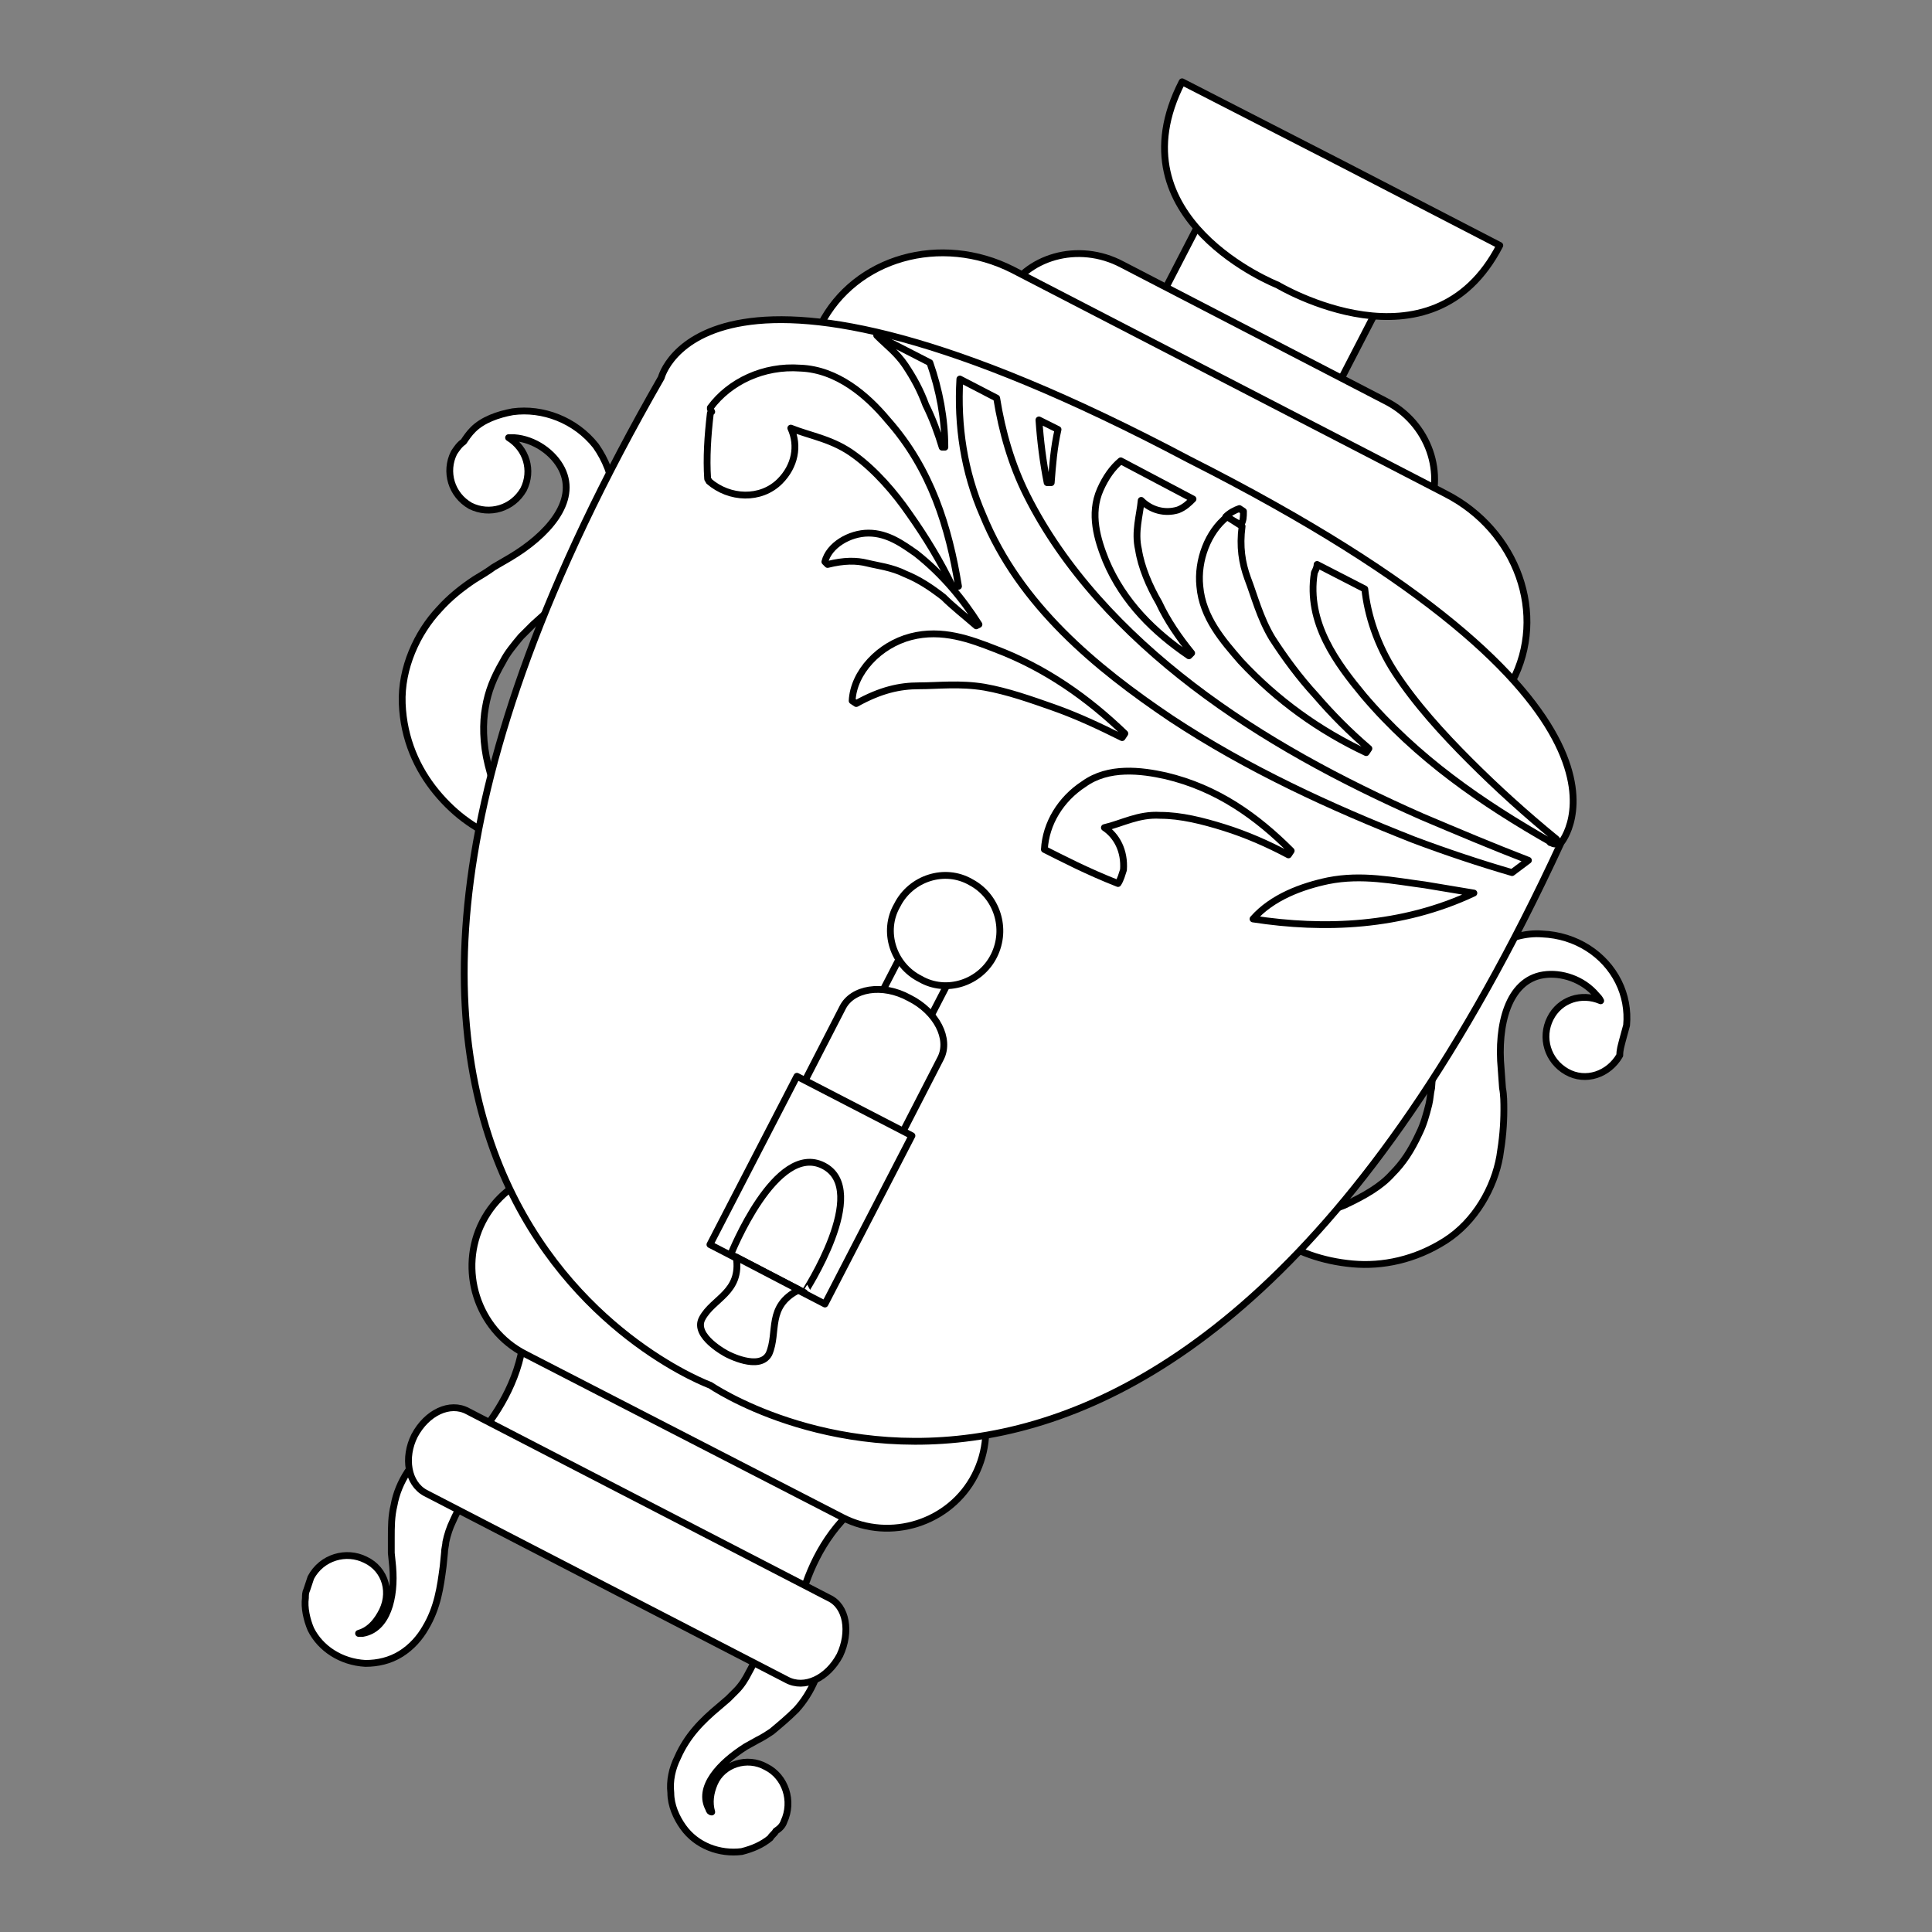 <?xml version="1.0" encoding="UTF-8"?> <!-- Generator: Adobe Illustrator 25.3.1, SVG Export Plug-In . SVG Version: 6.00 Build 0) --> <svg xmlns="http://www.w3.org/2000/svg" xmlns:xlink="http://www.w3.org/1999/xlink" x="0px" y="0px" viewBox="0 0 141.7 141.7" style="enable-background:new 0 0 141.7 141.7;" xml:space="preserve"><rect x="0" y="0" width="141.7" height="141.7" fill="#808080" stroke="none"/> <style type="text/css"> .st0{display:none;} .st1{display:inline;fill:#FFFFFF;stroke:#000000;stroke-width:0.5;stroke-linecap:round;stroke-linejoin:round;stroke-miterlimit:10;} .st2{display:inline;fill:#FFFFFF;stroke:#000000;stroke-width:0.5;stroke-miterlimit:10;} .st3{display:inline;} .st4{fill:#FFFFFF;stroke:#000000;stroke-width:0.5;stroke-linecap:round;stroke-linejoin:round;stroke-miterlimit:10.001;} .st5{fill:#FFFFFF;stroke:#000000;stroke-width:0.5;stroke-linecap:round;stroke-linejoin:round;stroke-miterlimit:10;} .st6{fill:#FFFFFF;stroke:#000000;stroke-width:0.5;stroke-linecap:round;stroke-linejoin:round;stroke-miterlimit:10;} .st7{fill:#FFFFFF;stroke:#000000;stroke-width:0.5;stroke-linecap:round;stroke-linejoin:round;stroke-miterlimit:10;} .st8{fill:#FFFFFF;stroke:#000000;stroke-width:0.5;stroke-linecap:round;stroke-linejoin:round;stroke-miterlimit:10;} .st9{fill:#FFFFFF;stroke:#000000;stroke-width:0.5;stroke-linecap:round;stroke-linejoin:round;stroke-miterlimit:10;} .st10{display:inline;fill:#00763B;} .st11{display:inline;fill:#FCBF0B;} </style> <g id="Слой_1" class="st0"> <g id="Слой_1_1_"> <polygon class="st1" points="43.9,110.7 17.5,113.4 9.6,32.4 36,29.7 "></polygon> <polygon class="st1" points="41.4,108.4 19.2,110.7 19,108.7 19,108.1 18.6,104 18.5,103.4 17.7,94.6 17.6,94.1 17.2,89.9 17.2,89.4 16.8,85.2 16.7,84.7 15.9,75.9 15.8,75.3 15.4,71.2 15.4,70.6 15,66.3 14.9,65.8 14.5,61.8 14.5,61.2 14.1,57.1 14,56.5 13.6,52.4 13.6,51.9 12.7,42.9 12.6,42.4 12.2,38.2 12.2,37.7 11.9,35.1 34.1,32.8 "></polygon> <rect x="73.5" y="65.6" transform="matrix(0.271 -0.963 0.963 0.271 7.143 167.224)" class="st2" width="81" height="26.5"></rect> <g class="st3"> <polygon points="20.7,37.4 12.2,38.2 12.2,37.7 20.7,36.8 "></polygon> </g> <g class="st3"> <polygon points="21.2,42.1 12.7,42.9 12.6,42.4 21.1,41.5 "></polygon> </g> <g class="st3"> <polygon points="13.2,47.6 13.1,47 34.3,44.7 34.4,45.3 "></polygon> </g> <g class="st3"> <polygon points="22.2,51.5 13.6,52.4 13.6,51.9 22.2,51 "></polygon> </g> <g class="st3"> <polygon points="22.7,56.2 14.1,57.1 14,56.5 22.6,55.7 "></polygon> </g> <g class="st3"> <polygon points="23.2,60.9 14.5,61.8 14.5,61.2 23.1,60.4 "></polygon> </g> <g class="st3"> <polygon points="22.5,65.5 15,66.3 14.9,65.8 22.5,65 "></polygon> </g> <g class="st3"> <polygon points="24.1,70.3 15.4,71.2 15.4,70.6 24.1,69.7 "></polygon> </g> <g class="st3"> <polygon points="24.6,75 15.9,75.9 15.8,75.3 24.5,74.4 "></polygon> </g> <g class="st3"> <polygon points="16.2,80.4 16.2,79.8 37.4,77.5 37.4,78.1 "></polygon> </g> <g class="st3"> <polygon points="25.5,84.4 16.8,85.2 16.7,84.7 25.5,83.8 "></polygon> </g> <g class="st3"> <polygon points="26,89 17.2,89.9 17.2,89.4 26,88.5 "></polygon> </g> <g class="st3"> <polygon points="26.5,93.7 17.7,94.6 17.6,94.1 26.4,93.2 "></polygon> </g> <g class="st3"> <polygon points="18.4,99.2 18.3,98.6 39.6,96.4 39.7,97 "></polygon> </g> <g class="st3"> <polygon points="27.4,103.1 18.6,104 18.5,103.4 27.4,102.6 "></polygon> </g> <g class="st3"> <polygon points="27.9,107.8 19,108.7 19,108.1 27.9,107.2 "></polygon> </g> <g class="st3"> <rect x="20.6" y="35" transform="matrix(0.995 -0.1 0.1 0.995 -3.511 2.929)" class="st4" width="13.5" height="2.7"></rect> <rect x="21.1" y="39.7" transform="matrix(0.995 -0.101 0.101 0.995 -3.991 3.013)" class="st5" width="13.5" height="2.7"></rect> <rect x="22" y="49.1" transform="matrix(0.995 -0.101 0.101 0.995 -4.924 3.145)" class="st6" width="13.5" height="2.7"></rect> <rect x="22.5" y="53.8" transform="matrix(0.995 -0.101 0.101 0.995 -5.415 3.233)" class="st7" width="13.5" height="2.7"></rect> <rect x="23" y="58.5" transform="matrix(0.995 -0.101 0.101 0.995 -5.864 3.293)" class="st6" width="13.5" height="2.7"></rect> <rect x="23.9" y="67.9" transform="matrix(0.995 -0.101 0.101 0.995 -6.824 3.443)" class="st8" width="13.5" height="2.7"></rect> <rect x="24.4" y="72.5" transform="matrix(0.995 -0.101 0.101 0.995 -7.285 3.515)" class="st8" width="13.5" height="2.7"></rect> <rect x="25.3" y="81.9" transform="matrix(0.995 -0.101 0.101 0.995 -8.213 3.646)" class="st9" width="13.5" height="2.7"></rect> <rect x="25.8" y="86.6" transform="matrix(0.995 -0.101 0.101 0.995 -8.691 3.725)" class="st5" width="13.5" height="2.7"></rect> <rect x="26.3" y="91.3" transform="matrix(0.995 -0.101 0.101 0.995 -9.17 3.804)" class="st8" width="13.5" height="2.7"></rect> <rect x="27.2" y="100.7" transform="matrix(0.995 -0.101 0.101 0.995 -10.084 3.929)" class="st6" width="13.5" height="2.7"></rect> <polygon class="st7" points="41.3,107.4 27.9,108.7 27.6,106 41,104.7 "></polygon> </g> <path class="st2" d="M114.1,39.7l-20.5,72.7l20.2,5.7l20.5-72.7L114.1,39.7z M124.5,47.3c0.2-0.5,0.7-0.8,1.2-0.7 c0.5,0.2,0.8,0.7,0.7,1.2c-0.2,0.5-0.7,0.9-1.2,0.7C124.6,48.4,124.3,47.9,124.5,47.3z M123.2,51.9c0.1-0.5,0.7-0.9,1.2-0.7 s0.9,0.7,0.7,1.2c-0.2,0.5-0.7,0.9-1.3,0.7C123.4,53,123,52.4,123.2,51.9z M121.9,56.4c0.2-0.5,0.7-0.9,1.3-0.7 c0.5,0.2,0.9,0.7,0.7,1.2c-0.1,0.5-0.7,0.9-1.2,0.7C122.1,57.5,121.8,56.9,121.9,56.4z M121.9,60.2c0.5,0.1,0.8,0.7,0.7,1.2 c-0.2,0.5-0.7,0.8-1.2,0.7c-0.5-0.2-0.8-0.7-0.7-1.2C120.8,60.4,121.3,60.1,121.9,60.2z M108.1,90.6c-0.5-0.2-0.8-0.7-0.7-1.2 c0.2-0.5,0.7-0.8,1.2-0.7c0.5,0.2,0.8,0.7,0.7,1.2C109.2,90.5,108.6,90.8,108.1,90.6z M108.1,94.5c-0.2,0.5-0.7,0.9-1.2,0.7 c-0.5-0.2-0.9-0.7-0.7-1.2c0.1-0.5,0.7-0.8,1.2-0.7C107.9,93.4,108.2,93.9,108.1,94.5z M108.7,84.8c0.2-0.5,0.7-0.8,1.2-0.7 c0.5,0.2,0.9,0.7,0.7,1.2c-0.2,0.5-0.7,0.9-1.2,0.7C108.8,85.9,108.5,85.4,108.7,84.8z M115.7,67.3c-0.1,0.5-0.7,0.9-1.2,0.7 c-0.5-0.2-0.9-0.7-0.7-1.2c0.2-0.5,0.7-0.8,1.2-0.7C115.6,66.2,115.9,66.7,115.7,67.3z M115.1,62.2c0.1-0.5,0.7-0.8,1.2-0.7 c0.5,0.2,0.9,0.7,0.7,1.2c-0.2,0.5-0.7,0.8-1.2,0.7C115.2,63.3,114.9,62.7,115.1,62.2z M114.5,71.8c-0.2,0.5-0.7,0.9-1.3,0.7 c-0.5-0.1-0.8-0.7-0.7-1.2c0.2-0.5,0.7-0.9,1.2-0.7C114.3,70.7,114.6,71.3,114.5,71.8z M112.5,75.1c0.5,0.2,0.8,0.7,0.7,1.2 c-0.2,0.5-0.7,0.8-1.2,0.7c-0.5-0.2-0.9-0.7-0.7-1.2C111.4,75.2,111.9,74.9,112.5,75.1z M111.9,80.9c-0.2,0.5-0.7,0.9-1.2,0.7 c-0.5-0.2-0.9-0.7-0.7-1.2c0.1-0.5,0.7-0.9,1.2-0.7C111.7,79.8,112,80.3,111.9,80.9z M110.4,97.2c0.2-0.5,0.7-0.8,1.3-0.7 c0.5,0.2,0.9,0.7,0.7,1.2c-0.1,0.5-0.7,0.9-1.2,0.7C110.6,98.3,110.3,97.8,110.4,97.2z M111.7,92.7c0.2-0.5,0.7-0.9,1.2-0.7 c0.5,0.1,0.8,0.7,0.7,1.2c-0.1,0.5-0.7,0.8-1.2,0.7C111.9,93.8,111.5,93.2,111.7,92.7z M113,88.2c0.2-0.5,0.7-0.8,1.2-0.7 c0.5,0.2,0.9,0.7,0.7,1.2c-0.2,0.5-0.7,0.8-1.3,0.7C113.1,89.3,112.8,88.7,113,88.2z M114.2,83.6c0.2-0.5,0.7-0.9,1.2-0.7 c0.5,0.2,0.8,0.7,0.7,1.2c-0.2,0.5-0.7,0.9-1.2,0.7C114.4,84.7,114.1,84.2,114.2,83.6z M115.5,79.1c0.2-0.5,0.7-0.8,1.2-0.7 c0.5,0.2,0.9,0.7,0.7,1.2c-0.2,0.5-0.7,0.8-1.2,0.7C115.7,80.2,115.4,79.6,115.5,79.1z M116.8,74.5c0.2-0.5,0.7-0.8,1.3-0.7 c0.5,0.2,0.8,0.7,0.7,1.2c-0.1,0.5-0.7,0.8-1.2,0.7C117,75.6,116.7,75.1,116.8,74.5z M118.1,70c0.1-0.5,0.7-0.8,1.2-0.7 c0.5,0.2,0.8,0.7,0.7,1.2c-0.1,0.5-0.7,0.9-1.2,0.7C118.2,71.1,117.9,70.5,118.1,70z M119.4,65.5c0.2-0.5,0.7-0.9,1.2-0.7 c0.5,0.2,0.9,0.7,0.7,1.2c-0.2,0.5-0.7,0.9-1.3,0.7C119.5,66.6,119.2,66,119.4,65.5z M118.9,48.6c0.1-0.5,0.7-0.8,1.2-0.7 c0.5,0.2,0.8,0.7,0.7,1.2c-0.2,0.5-0.7,0.8-1.2,0.7S118.8,49.1,118.9,48.6z M117.6,53.1c0.2-0.5,0.7-0.8,1.2-0.7s0.8,0.7,0.7,1.2 c-0.1,0.5-0.7,0.8-1.2,0.7C117.8,54.2,117.5,53.6,117.6,53.1z M117.6,56.9c0.5,0.2,0.9,0.7,0.7,1.2c-0.2,0.5-0.7,0.9-1.2,0.7 c-0.5-0.1-0.8-0.7-0.7-1.2C116.5,57.1,117.1,56.8,117.6,56.9z M114.6,45.3c0.1-0.5,0.7-0.8,1.2-0.7c0.5,0.2,0.9,0.7,0.7,1.2 c-0.2,0.5-0.7,0.9-1.2,0.7C114.8,46.3,114.5,45.8,114.6,45.3z M113.3,49.8c0.1-0.5,0.7-0.8,1.2-0.7s0.8,0.7,0.7,1.2 c-0.2,0.5-0.7,0.8-1.2,0.7S113.2,50.3,113.3,49.8z M112.1,54.3c0.2-0.5,0.7-0.8,1.2-0.7s0.9,0.7,0.7,1.2c-0.2,0.5-0.7,0.8-1.2,0.7 C112.2,55.4,111.9,54.9,112.1,54.3z M110.8,58.9c0.1-0.5,0.7-0.9,1.2-0.7s0.8,0.7,0.7,1.3c-0.2,0.5-0.7,0.8-1.2,0.7 C110.9,60,110.6,59.4,110.8,58.9z M109.5,63.4c0.2-0.5,0.7-0.8,1.2-0.7s0.9,0.7,0.7,1.2c-0.2,0.5-0.7,0.8-1.2,0.7 C109.7,64.5,109.3,63.9,109.5,63.4z M108.2,67.9c0.2-0.5,0.7-0.9,1.3-0.7c0.5,0.2,0.8,0.7,0.7,1.2c-0.2,0.5-0.7,0.8-1.3,0.7 C108.4,69,108.1,68.5,108.2,67.9z M106.9,72.5c0.2-0.5,0.7-0.8,1.3-0.7c0.5,0.2,0.8,0.7,0.7,1.2c-0.1,0.5-0.7,0.8-1.2,0.7 C107.1,73.6,106.8,73,106.9,72.5z M105.7,77c0.1-0.5,0.7-0.9,1.2-0.7c0.5,0.2,0.8,0.7,0.7,1.2c-0.1,0.5-0.7,0.8-1.2,0.7 C105.8,78.1,105.5,77.5,105.7,77z M104.4,81.5c0.2-0.5,0.7-0.9,1.2-0.7c0.5,0.2,0.9,0.7,0.7,1.2c-0.1,0.5-0.7,0.8-1.2,0.7 C104.5,82.6,104.2,82.1,104.4,81.5z M103.1,86.1c0.1-0.5,0.7-0.8,1.2-0.7c0.5,0.1,0.9,0.7,0.7,1.2c-0.2,0.5-0.7,0.8-1.2,0.7 C103.3,87.2,103,86.6,103.1,86.1z M101.8,90.6c0.1-0.5,0.7-0.8,1.2-0.7c0.5,0.2,0.9,0.7,0.7,1.2c-0.2,0.5-0.7,0.9-1.2,0.7 C102,91.7,101.7,91.2,101.8,90.6z M100.5,95.1c0.1-0.5,0.7-0.8,1.2-0.7c0.5,0.2,0.9,0.7,0.7,1.2c-0.2,0.5-0.7,0.8-1.2,0.7 C100.7,96.2,100.4,95.7,100.5,95.1z M98.7,109.3c-0.1,0.5-0.7,0.9-1.2,0.7c-0.5-0.2-0.8-0.7-0.7-1.2c0.2-0.5,0.7-0.8,1.2-0.7 C98.5,108.2,98.8,108.8,98.7,109.3z M99.9,104.8c-0.2,0.5-0.7,0.8-1.2,0.7c-0.5-0.2-0.9-0.7-0.7-1.2c0.2-0.5,0.7-0.8,1.2-0.7 C99.8,103.7,100.1,104.2,99.9,104.8z M100,100.9c-0.5-0.2-0.9-0.7-0.7-1.3c0.1-0.5,0.7-0.8,1.2-0.7c0.5,0.2,0.9,0.7,0.7,1.2 C101.1,100.8,100.5,101.1,100,100.9z M102.9,112.6c-0.1,0.5-0.7,0.8-1.2,0.7c-0.5-0.2-0.9-0.7-0.7-1.2c0.2-0.5,0.7-0.9,1.2-0.7 C102.8,111.5,103.1,112.1,102.9,112.6z M104.2,108.1c-0.1,0.5-0.7,0.9-1.2,0.7c-0.5-0.2-0.8-0.7-0.7-1.2c0.2-0.5,0.7-0.8,1.2-0.7 C104.1,107,104.4,107.5,104.2,108.1z M105.5,103.5c-0.2,0.5-0.7,0.9-1.2,0.7c-0.5-0.2-0.8-0.7-0.7-1.2c0.2-0.5,0.7-0.9,1.3-0.7 C105.3,102.4,105.7,103,105.5,103.5z M105.5,99.7c-0.5-0.1-0.8-0.7-0.7-1.2c0.2-0.5,0.7-0.8,1.2-0.7c0.5,0.1,0.9,0.7,0.7,1.2 C106.6,99.5,106.1,99.9,105.5,99.7z M108.5,111.4c-0.1,0.5-0.7,0.8-1.2,0.7c-0.5-0.2-0.9-0.7-0.7-1.3c0.2-0.5,0.7-0.8,1.2-0.7 C108.4,110.3,108.7,110.8,108.5,111.4z M109.8,106.8c-0.2,0.5-0.7,0.8-1.2,0.7c-0.5-0.2-0.9-0.7-0.7-1.2c0.1-0.5,0.7-0.8,1.2-0.7 C109.6,105.8,109.9,106.3,109.8,106.8z M109.8,103c-0.5-0.2-0.8-0.7-0.7-1.2c0.1-0.5,0.7-0.8,1.2-0.7c0.5,0.1,0.9,0.7,0.7,1.2 C110.9,102.9,110.4,103.2,109.8,103z M112.6,115.3c-0.2,0.5-0.7,0.8-1.3,0.7c-0.5-0.2-0.8-0.7-0.7-1.2c0.2-0.5,0.7-0.9,1.2-0.7 C112.5,114.2,112.8,114.8,112.6,115.3z M113.9,110.8c-0.2,0.5-0.7,0.8-1.2,0.7c-0.5-0.1-0.9-0.7-0.7-1.2c0.2-0.5,0.7-0.8,1.2-0.7 C113.7,109.7,114.1,110.3,113.9,110.8z M115.2,106.3c-0.2,0.5-0.7,0.8-1.2,0.7c-0.5-0.1-0.8-0.7-0.7-1.2c0.2-0.5,0.7-0.8,1.2-0.7 C115,105.2,115.3,105.7,115.2,106.3z M116.5,101.7c-0.2,0.5-0.7,0.8-1.2,0.7c-0.5-0.2-0.8-0.7-0.7-1.2c0.1-0.5,0.7-0.9,1.2-0.7 C116.3,100.6,116.6,101.2,116.5,101.7z M117.7,97.2c-0.2,0.5-0.7,0.8-1.2,0.7c-0.5-0.1-0.9-0.7-0.7-1.2c0.2-0.5,0.7-0.8,1.2-0.7 C117.6,96.1,117.9,96.7,117.7,97.2z M119,92.7c-0.2,0.5-0.7,0.8-1.3,0.7c-0.5-0.2-0.8-0.7-0.7-1.2c0.2-0.5,0.7-0.9,1.2-0.7 C118.9,91.6,119.2,92.1,119,92.7z M120.3,88.1c-0.2,0.5-0.7,0.8-1.2,0.7c-0.5-0.1-0.9-0.7-0.7-1.2c0.1-0.5,0.7-0.9,1.2-0.7 C120.1,87,120.4,87.6,120.3,88.1z M121.6,83.6c-0.2,0.5-0.7,0.8-1.2,0.7c-0.5-0.2-0.9-0.7-0.7-1.2c0.1-0.5,0.7-0.8,1.2-0.7 C121.4,82.5,121.7,83.1,121.6,83.6z M122.9,79.1c-0.2,0.5-0.7,0.8-1.2,0.7c-0.5-0.2-0.8-0.7-0.7-1.3c0.2-0.5,0.7-0.8,1.2-0.7 C122.7,78,123,78.5,122.9,79.1z M124.1,74.5c-0.2,0.5-0.7,0.8-1.2,0.7c-0.5-0.2-0.9-0.7-0.7-1.2c0.2-0.5,0.7-0.9,1.2-0.7 C124,73.4,124.3,74,124.1,74.5z M125.4,70c-0.1,0.5-0.7,0.9-1.2,0.7c-0.5-0.2-0.8-0.7-0.7-1.2c0.2-0.5,0.7-0.9,1.3-0.7 C125.3,68.9,125.6,69.4,125.4,70z M126.7,65.4c-0.2,0.5-0.7,0.8-1.2,0.7c-0.5-0.2-0.9-0.7-0.7-1.2c0.2-0.5,0.7-0.9,1.2-0.7 C126.5,64.4,126.8,64.9,126.7,65.4z M128,60.9c-0.1,0.5-0.7,0.8-1.2,0.7c-0.5-0.2-0.9-0.7-0.7-1.2c0.1-0.5,0.7-0.9,1.2-0.7 C127.8,59.8,128.1,60.4,128,60.9z M129.2,56.4c-0.2,0.5-0.7,0.9-1.2,0.7s-0.9-0.7-0.7-1.2c0.2-0.5,0.7-0.8,1.3-0.7 C129.1,55.3,129.4,55.8,129.2,56.4z M129.3,52.5c-0.5-0.1-0.8-0.7-0.7-1.2s0.7-0.9,1.2-0.7s0.8,0.7,0.7,1.2 C130.4,52.4,129.8,52.7,129.3,52.5z"></path> <g class="st3"> <path class="st7" d="M49.3,106.1c-1.8,1.4-3.7,3.2-5.4,4.6c-2.7-27.1-5.4-54.4-8.1-81.1c2.7-1.6,5.4-3.2,8.1-4.8 C45.7,51.8,47.5,78.9,49.3,106.1z"></path> <path class="st7" d="M53.9,110.3c-1.5-1.4-3.1-2.8-4.6-4.1c-1.8-27.2-3.6-54.3-5.5-81.3c2.5,1.2,4.9,2.4,7.4,3.7 C52.1,55.8,53,83,53.9,110.3z"></path> <path class="st7" d="M59.2,106.3c-1.8,1.3-3.5,2.6-5.3,3.9C53,83,52.1,55.8,51.2,28.6c2.7-1.4,5.4-2.8,8.1-4.2 C59.2,51.7,59.2,79,59.2,106.3z"></path> <path class="st7" d="M63.8,110.7c-1.5-1.5-3.1-2.9-4.6-4.4c0-27.3,0-54.6,0.1-81.9c2.5,1.4,4.9,2.8,7.4,4.3 C65.7,56.1,64.7,83.4,63.8,110.7z"></path> <path class="st7" d="M67.7,106.9c-1.3,1.3-2.6,2.5-3.9,3.8c0.9-27.3,1.9-54.6,2.8-81.9c2.7-1.2,5.4-2.4,8-3.6 C72.3,52.4,70,79.6,67.7,106.9z"></path> <path class="st7" d="M70.9,111.3c-1.1-1.5-2.1-3-3.2-4.4c2.3-27.2,4.6-54.5,7-81.7c2.4,1.6,4.9,3.2,7.3,4.9 C78.3,57.1,74.6,84.2,70.9,111.3z"></path> <path class="st7" d="M76.2,107.8c-1.8,1.2-3.5,2.3-5.3,3.5c3.7-27.1,7.4-54.2,11.1-81.2c2.7-1.1,5.3-2.1,8-3 C85.3,53.9,80.8,80.8,76.2,107.8z"></path> <path class="st7" d="M80.7,112.6c-1.5-1.6-3-3.2-4.5-4.8C80.8,80.9,85.4,54,90,27.1c2.4,1.8,4.8,3.6,7.2,5.5 C91.7,59.1,86.2,85.8,80.7,112.6z"></path> <path class="st7" d="M85.9,109.3c-1.7,1.1-3.5,2.2-5.2,3.3c5.5-26.7,11-53.4,16.5-80c2.6-0.9,5.3-1.7,7.9-2.4 C98.7,56.4,92.3,82.8,85.9,109.3z"></path> <path class="st7" d="M90.5,114.3c-1.5-1.7-3-3.4-4.5-5c6.4-26.5,12.8-52.9,19.1-79.2c2.4,2,4.8,4,7.1,6 C105,62,97.7,88.1,90.5,114.3z"></path> </g> <ellipse class="st10" cx="-56.9" cy="25.4" rx="9.9" ry="12.6"></ellipse> <ellipse class="st11" cx="-53.7" cy="68.4" rx="10.7" ry="11.7"></ellipse> </g> <g id="Слой_2_1_" class="st3"> <g> <path class="st7" d="M107.3,11.4c-6.2-3.5-22.4-8.6-31,1.3c-0.2,0.3-0.5,0.5-0.7,0.8S75.2,14,75,14.3c-0.4,0.5-0.7,0.9-1.1,1.3 c-2.8,3.5-4.6,6.5-6.2,9.2c-1.5,2.6-2.8,4.8-4.4,7l-0.1,0.1c-0.1,0.1-0.2,0.2-0.3,0.4c-0.1,0.1-0.2,0.2-0.3,0.4 c-0.2,0.2-0.4,0.4-0.6,0.7c-0.4,0.4-0.8,0.9-1.2,1.3c0,0,0,0-0.1,0.1c-0.4,0.4-0.8,0.8-1.3,1.2c-0.1,0.1-0.2,0.2-0.3,0.3 c-0.3,0.3-0.7,0.6-1.1,0.9c-0.3,0.2-0.7,0.5-1,0.7c-0.6,0.4-1.2,0.8-1.8,1.2c-0.8,0.5-1.5,1-2.3,1.5c-0.6,0.3-1.1,0.7-1.7,1 c-1,0.6-2,1.2-3,1.9c-0.2,0.1-0.3,0.2-0.5,0.3c-7.8,4.8-16,10.6-22,21c-2.4,4.2-4.1,8.7-5.2,13.2c-2.8,11.2-1.9,22.4,0,29.5 c0,0,5.8,9.2,21.5,18.2s26.6,9.4,26.6,9.4c8.1-2.2,20.2-8.4,29-18.7c0.5-0.5,0.9-1.1,1.3-1.6c0.2-0.3,0.5-0.6,0.7-0.9 c0.2-0.2,0.4-0.5,0.5-0.7c0.1-0.1,0.2-0.2,0.2-0.3c0.2-0.3,0.5-0.7,0.7-1c0.6-0.9,1.2-1.8,1.7-2.8c0.3-0.5,0.6-1.1,0.9-1.6 c0.2-0.4,0.4-0.8,0.6-1.1c0-0.1,0-0.1,0.1-0.1c0.2-0.4,0.4-0.9,0.6-1.3l0,0c0.2-0.4,0.3-0.8,0.5-1.2c0.1-0.3,0.3-0.7,0.4-1 s0.2-0.6,0.3-0.8c0.4-1,0.7-1.9,1-2.9c0.1-0.3,0.2-0.6,0.3-0.9c0.1-0.3,0.2-0.6,0.3-0.9c0.1-0.4,0.2-0.8,0.3-1.1 c0.1-0.4,0.2-0.8,0.3-1.1l0,0c0.1-0.4,0.2-0.8,0.2-1.1c0.4-2.1,0.7-4.1,0.9-6.2c0-0.3,0.1-0.7,0.1-1c0-0.1,0-0.2,0-0.2 c0.1-0.6,0.1-1.3,0.1-1.9c0-0.2,0-0.5,0-0.7c0.1-2.1,0.2-4.1,0.2-6c0-0.5,0-0.9,0-1.4c0-0.2,0-0.4,0-0.6s0-0.5,0-0.7 c0-0.6,0-1.1,0-1.7c0-0.1,0-0.2,0-0.3c0-0.4,0-0.8,0-1.1c0-0.4,0-0.8,0-1.2c0-0.7,0.1-1.4,0.1-2.1c0-0.4,0.1-0.7,0.1-1.1 c0.1-1.3,0.3-2.5,0.5-3.6c0.1-0.3,0.1-0.6,0.2-0.8c0.9-3.8,2.4-6.7,4.3-10.2c0.1-0.2,0.2-0.4,0.4-0.7c0.5-0.9,1-1.9,1.6-3 c0.1-0.2,0.2-0.5,0.4-0.7c0.2-0.3,0.3-0.6,0.5-1c0.2-0.3,0.3-0.6,0.5-0.9c0.2-0.4,0.4-0.8,0.6-1.3c0.2-0.3,0.3-0.7,0.5-1 c0.7-1.5,1.5-3.2,2.2-5.1C127,26.3,114.3,15.4,107.3,11.4z M106.2,42.8c-0.2-0.2-0.4-0.4-0.6-0.6 M106.9,43.5 c-0.2-0.2-0.4-0.4-0.6-0.6 M102.7,38.9c-0.8-1-1.5-2-2.1-3c-0.1-0.2-0.2-0.3-0.3-0.5c-2.9-4.9-3.5-9.2-3.2-12.5 c2.5-1.4,4.4-3.2,4.8-5.1c0.1,0,0.2,0.1,0.2,0.1s0.1,0,0.1,0.1c0.4,0.2,0.7,0.4,1.1,0.6c9.5,5.5,12.8,17.6,7.4,27.2 c0,0.1-0.1,0.1-0.1,0.2c0,0,0,0.1-0.1,0.1c0,0,0,0,0,0.1c-0.1,0.1-0.1,0.2-0.1,0.2s-0.1,0.1-0.1,0.2c-1.2-1-2.3-1.9-3.3-2.8 M102.8,39L102.8,39C102.9,39.1,102.9,39.1,102.8,39c0.2,0.2,0.4,0.3,0.5,0.5 M103.7,40.1c-0.1-0.2-0.2-0.3-0.3-0.4 M104.3,40.9 c-0.2-0.2-0.3-0.4-0.5-0.5 M104.9,41.5c-0.1-0.2-0.3-0.3-0.4-0.4 M105.5,42.1c-0.1-0.2-0.3-0.3-0.4-0.4"></path> <path class="st7" d="M35.5,95.7c0,1.4,0.4,2.8,1.2,4.1c1.8,3,5,4.6,8.3,4.4c-0.2,3.3,1.4,6.5,4.4,8.3c3,1.7,6.7,1.5,9.4-0.4 c1.4,2.9,4.5,5,8,4.9c1.5,0,2.9-0.4,4.1-1.1l0,0"></path> <path class="st7" d="M86.2,54.3c1.5,1.8,2.2,4,2,6.3c3.3-0.2,6.5,1.3,8.3,4.4c1.8,3,1.5,6.7-0.3,9.4c2,1,3.6,2.6,4.4,4.7"></path> <path class="st7" d="M52.3,51.3c2.2-0.3,4.5,0.2,6.3,1.4c1.4-3,4.4-5,7.9-5s6.5,2,8,4.9c1.9-1.3,4.2-1.8,6.5-1.4"></path> <g> <path class="st7" d="M47.8,94.6c3.4,1.3,7.4,1.4,10.9-0.1c4.6-1.8,7.8-5.6,10.3-9.4c2.6-3.8,4.6-8,6.2-12.2c1.1-3,2.1-6,2.9-9.1 c0.2-0.8,0.4-1.6,0.6-2.4c0-0.1,0-0.2,0.1-0.3l0,0"></path> <path class="st7" d="M47.8,93.5c1.3,0.2,2.6,0.3,3.8,0.2c2.1-0.1,4.2-0.6,6.1-1.5c3.7-1.8,7-4.8,9.7-8.3s4.8-7.4,6.7-11.5 C75.7,69,77,65.6,78.2,62"></path> <path class="st7" d="M75.6,65.9c-2,3.5-4.4,6.9-7.6,9.6c-1.6,1.3-3.6,2.8-6.3,2.4c-1.3-0.2-2.4-0.9-3.1-1.9 c-0.7-0.9-1.1-1.9-1.3-3l0.2-0.1c1.5,1.5,3,2.6,4.5,2.5c1.4,0,3.2-0.5,4.8-1.5s3.1-2.3,4.5-3.7c1.4-1.4,2.8-2.8,4.1-4.4 L75.6,65.9z"></path> <path class="st7" d="M69.9,87.6c-0.6,1.1-1.1,2.3-1.6,3.4c-0.5,1.2-0.9,2.3-1.1,3.5s-0.1,2.3-0.1,3.3s0.2,1.9,0.9,3.2l-0.1,0.2 c-1.5-0.1-2.9-1.4-3.2-3c-0.4-1.6,0.2-3,0.7-4.2C66.4,91.5,68,89.4,69.9,87.6L69.9,87.6z"></path> <path class="st7" d="M55.2,96.5c-0.7,0.2-1.5,0.5-2.2,0.8s-1.4,0.6-2,1s-1,0.9-1.5,1.3c-0.4,0.4-0.7,0.9-1,1.7h-0.1 c-0.6-0.7-0.6-1.8-0.1-2.7c0.5-0.8,1.4-1.2,2.1-1.5c1.5-0.6,3.1-0.8,4.7-0.9L55.2,96.5z"></path> <path class="st7" d="M64.3,94.9c-0.5,0.6-1,1.2-1.5,1.8c-0.5,0.6-0.9,1.2-1.2,1.9c-0.3,0.7-0.4,1.3-0.6,1.9 c-0.2,0.6-0.2,1.1,0,2l-0.1,0.1c-0.9-0.3-1.5-1.3-1.4-2.2c0-1,0.6-1.7,1.1-2.4C61.6,96.7,62.8,95.7,64.3,94.9L64.3,94.9z"></path> <path class="st7" d="M47,88.6L47,88.6c0.2,0.5,0.4,1,0.8,1.3c0.9,1,2.1,1.2,3.1,1.4c2.1,0.4,4.2,0.2,6.2-0.1V91 c-1-0.1-2-0.2-3-0.4c-1-0.2-1.9-0.4-2.8-0.8c-0.9-0.3-1.6-0.9-2.2-1.3L49,88.4"></path> <path class="st7" d="M70.9,75.3c-1.2,2.3-2.7,4.5-4.7,6.3c-1,0.9-2.2,1.9-3.8,2c-1.6,0.2-3.3-0.7-3.9-2.1l0.2-0.2 c1.4,0.2,2.3,0.1,3.3-0.2c0.9-0.3,2-0.6,3-1.2s2-1.3,2.9-2.2c1-0.8,1.9-1.7,2.7-2.6L70.9,75.3z"></path> <path class="st7" d="M78.7,67.3c-0.5,1.7-0.8,3.4-1.1,5.1c-0.2,1.6-0.6,3.2-0.2,4.8c0.3,1.6,1,3.4,2.6,4.3l0.2-0.2 c-0.4-1.6-0.3-2.9-0.3-4.4c0-1.4-0.2-2.9-0.2-4.4c0-1,0-2.1,0.1-3.2"></path> <path class="st7" d="M76.5,87.7c-0.8-0.2-1.6,0.2-2,0.9l0,0c-0.2-0.8-0.6-1.7-0.6-2.8c0-1,0.3-2.1,0.7-3.2 c0.4-1.1,0.8-2.2,1.4-3.2l-0.2-0.2c-1.7,1.7-3.2,3.7-3.9,6.3c-0.3,1.2-0.5,2.9,0.3,4.1c0.8,1.3,2.1,2,3.5,2.1l0.1-0.1 c1.1,0.2,2.1-0.5,2.3-1.6C78.3,88.9,77.6,87.9,76.5,87.7z"></path> <path class="st7" d="M56.9,104.7c-0.7-0.8-1.8-1-2.7-0.6l0,0c0.4-1,0.6-2.2,1.4-3.2c0.8-1,1.8-1.9,3-2.7 c1.1-0.8,2.4-1.6,3.7-2.1l-0.1-0.3c-2.9,0.4-5.9,1.3-8.4,3.5c-1.2,1-2.6,2.5-2.7,4.4c-0.1,1.8,0.6,3.6,2,4.6l0.1-0.1 c0.9,1,2.5,1,3.5,0.1C57.7,107.2,57.8,105.7,56.9,104.7z"></path> <path class="st7" d="M58.6,84.6c0.2,0.7,0,1.4-0.5,1.9l0,0c0.7,0.1,1.5,0.3,2.4,0.1c0.9-0.2,1.8-0.5,2.7-1 c0.9-0.4,1.7-1,2.5-1.6l0.2,0.1c-1.2,1.7-2.7,3.3-4.9,4.2c-1,0.4-2.4,0.8-3.6,0.3c-1.2-0.5-2-1.5-2.2-2.7l0.1-0.1 c-0.3-0.9,0.1-1.9,1-2.2C57.3,83.2,58.2,83.7,58.6,84.6z"></path> </g> <path class="st7" d="M73.7,104.2c-0.5-0.2-8.7-2.9-10.4,4.2c-1.6,6.9,11.8,9.4,16.6,7.5"></path> <path class="st7" d="M73.7,104.2L73.7,104.2c-2.8-1.4-4-3-3-4.7s7.2,1,7.2,1c0.3,0.1,0.6,0.3,0.9,0.5"></path> <path class="st7" d="M44.1,87.3c0.3,0.3,6.9,6.1,1.6,11.1c-5.1,4.9-14-5.4-14.9-10.6"></path> <path class="st7" d="M44.1,87.3L44.1,87.3c2.7,1.7,4.6,1.9,5.6,0.2c1-1.7-4.5-5.7-4.5-5.7c-0.3-0.2-0.6-0.4-0.9-0.6"></path> <path class="st7" d="M53.8,49.6c0,0-6.9,7.2-7.3,14.7c-0.4,7.5,1.3,15.2-2.3,17.2c0,0-7.4-3.6-13.6,6.9c0,0-7-2.6-10.3-10.6 c1.1-4.5,2.8-8.9,5.2-13.1C32.9,51.8,43.7,46,52.8,40.4C54.9,43,56,46.3,53.8,49.6z"></path> <path class="st7" d="M101.4,76.8c0,0-2.7,9.6-9,13.7s-13.8,6.6-13.6,10.7c0,0,6.8,4.6,0.9,15.2c0,0,5.8,4.7,14.4,3.5 c3.3-3.2,6.3-6.9,8.7-11.1c7.4-12.9,6.9-25.2,7.1-35.8C106.5,72.5,103,73.3,101.4,76.8z"></path> <path class="st7" d="M107.3,11.4c-6.2-3.5-22.4-8.6-31,1.3c-0.2,0.3-0.5,0.5-0.7,0.8S75.2,14,75,14.3c-0.4,0.5-0.7,0.9-1.1,1.3 c-2.8,3.5-4.6,6.5-6.2,9.2c-1.5,2.6-2.8,4.8-4.4,7l-0.1,0.1c-0.1,0.1-0.2,0.2-0.3,0.4c-0.1,0.1-0.2,0.2-0.3,0.4 c-0.2,0.2-0.4,0.4-0.6,0.7c-0.4,0.4-0.8,0.8-1.2,1.3c0,0,0,0-0.1,0.1c-0.4,0.4-0.9,0.8-1.3,1.2c-0.1,0.1-0.2,0.2-0.3,0.3 c-0.3,0.3-0.7,0.6-1.1,0.9c-0.3,0.2-0.7,0.5-1,0.7c-0.6,0.4-1.2,0.8-1.8,1.2c-0.8,0.5-1.5,1-2.3,1.5c-0.6,0.3-1.1,0.7-1.7,1 c-1,0.6-2,1.2-3,1.9c-0.2,0.1-0.3,0.2-0.5,0.3c-2,1.2-3.9,2.5-5.9,3.9c1.6,1.2,3.7,1.9,5.6,2c0.2,1.7,1.2,3.5,2.9,4.9 c0.5,0.4,1.1,0.8,1.7,1.1c2.7,1.4,5.5,1.4,7.5,0.3c1.5,2.1,4.2,3.7,7,3.9c2.8,0.2,5-1,5.8-3c1.2,0.5,2.1,0.8,2.8,1.1 c1.6,0.6,1.7,0.7,2,0.8c0.9,0.2,1.5,0,2.1,0.5c0.2,0.1,0.7,0.5,0.7,0.5l0,0c0,0,0,0,0.1,0l0,0c0.1,0,0.2,0.1,0.3,0.1 c0.2,0.1,0.5,0.2,0.6,0.2c0.2,0.1,0.6,0.3,1,1c0.5,0.6,1.2,1.2,1.9,1.8c0.8,0.7,1.6,1.3,2.4,1.8c-1.3,1.7-1.2,4.2,0.4,6.5 s4.3,3.8,6.9,4.1c0.1,2.3,1.6,4.7,4.1,6.3c0.6,0.3,1.1,0.6,1.7,0.8c2.1,0.8,4.2,0.8,5.8,0.1c1,1.6,2.6,3,4.5,3.8 c0-0.1,0-0.2,0-0.2c0.1-0.7,0.1-1.5,0.2-2.2c0.1-2.2,0.2-4.4,0.2-6.5c0-0.5,0-0.9,0-1.4c0-0.2,0-0.4,0-0.6s0-0.5,0-0.7 c0-0.6,0-1.1,0-1.7v-0.3c0-0.4,0-0.8,0-1.1c0-0.4,0-0.8,0-1.2c0-0.7,0.1-1.4,0.1-2.1c0-0.4,0-0.7,0.1-1.1 c0.1-1.3,0.3-2.5,0.5-3.6c0.1-0.3,0.1-0.5,0.2-0.8c0.1-0.5,0.3-1.1,0.4-1.6l0,0c0.9-3,2.2-5.6,3.9-8.6c0.1-0.2,0.2-0.4,0.4-0.7 c0.5-0.9,1-1.9,1.6-3c0.1-0.2,0.2-0.5,0.4-0.7c0.2-0.3,0.3-0.6,0.5-1c0.2-0.3,0.3-0.6,0.5-0.9c0.2-0.4,0.4-0.8,0.6-1.3 c0.2-0.3,0.3-0.7,0.5-1c0.7-1.5,1.5-3.2,2.2-5.1C127,26.3,114.3,15.4,107.3,11.4z M106.2,42.8c-0.2-0.2-0.4-0.4-0.6-0.6 M106.9,43.5c-0.2-0.2-0.4-0.4-0.6-0.6 M102.7,38.9c-0.8-1-1.5-2-2.1-3c-0.1-0.2-0.2-0.3-0.3-0.5c-2.9-4.9-3.5-9.2-3.2-12.5 c2.5-1.4,4.4-3.2,4.8-5.1c0.1,0,0.2,0.1,0.2,0.1s0.1,0,0.1,0.1c0.4,0.2,0.7,0.4,1.1,0.6c9.5,5.5,12.8,17.6,7.4,27.2 c0,0.1-0.1,0.1-0.1,0.2c0,0,0,0.1-0.1,0.1c0,0,0,0,0,0.1c-0.1,0.1-0.1,0.2-0.1,0.2s-0.1,0.1-0.1,0.2c-1.2-1-2.3-1.9-3.3-2.8 M102.8,39L102.8,39C102.9,39.1,102.9,39.1,102.8,39c0.2,0.2,0.4,0.3,0.5,0.5 M103.7,40.1c-0.1-0.2-0.2-0.3-0.3-0.4 M104.3,40.9 c-0.2-0.2-0.3-0.4-0.5-0.5 M104.9,41.5c-0.1-0.2-0.3-0.3-0.4-0.4 M105.5,42.1c-0.1-0.2-0.3-0.3-0.4-0.4"></path> <path class="st7" d="M79.7,59.2c1.3,0.5-4.6,8.6-16,6.8C63.7,66,69.2,55.5,79.7,59.2z"></path> <path class="st7" d="M80,59.4c0,0-5.3,5.4,2.2,13.3C82.1,72.7,86.5,63.6,80,59.4z"></path> <path class="st7" d="M106.9,43.5c-0.2-0.2-0.4-0.4-0.6-0.6"></path> <path class="st7" d="M106.9,43.5c1,0.9,2.1,1.9,3.3,2.8c-5.1,8.1-15.2,11.3-24,7.9l0,0l0,0c-0.9-0.4-1.8-0.8-2.7-1.3 c-0.9-0.5-1.8-1.1-2.5-1.7l0,0c-7.3-5.8-9.6-16.1-5.3-24.5c0.1-0.3,0.3-0.6,0.4-0.9c0.9-1.6,2-3,3.3-4.3c1.1-1.1,2.3-2,3.6-2.8 c0.2-0.1,0.4-0.2,0.6-0.3c0.4-0.2,0.8-0.4,1.1-0.6c0.6-0.3,1.2-0.5,1.8-0.8c0.3-0.1,0.7-0.2,1.1-0.3c0.1,0,0.2-0.1,0.3-0.1 c0.2-0.1,0.5-0.1,0.8-0.2s0.5-0.1,0.8-0.2c0.2,0,0.4-0.1,0.6-0.1c0.1,0,0.3-0.1,0.5-0.1s0.3,0,0.5-0.1c0.2,0,0.5-0.1,0.8-0.1 s0.5,0,0.8,0c0.6,0,1.3,0,1.9,0h0.1h0.1c0,0,0,0,0.1,0s0.1,0,0.2,0c0.3,0,0.6,0,0.9,0.1c0.2,0,0.4,0.1,0.6,0.1 c0.1,0,0.3,0,0.4,0.1c0.6,0.1,1.2,0.2,1.8,0.4c0.1,0,0.1,0,0.2,0.1l0,0c0.1,0,0.3,0.1,0.4,0.1c0.2,0,0.4,0.1,0.5,0.2 c0.1,0,0.2,0.1,0.3,0.1c0.2,0.1,0.5,0.2,0.8,0.3h0.1c0.3,0.1,0.6,0.3,1,0.4c0.1,0,0.2,0.1,0.2,0.1s0.1,0,0.1,0.1 c0.4,0.2,0.7,0.4,1.1,0.6c9.5,5.5,12.8,17.6,7.4,27.2c0,0.1-0.1,0.1-0.1,0.2c0,0,0,0.1-0.1,0.1"></path> <path class="st7" d="M102.8,39L102.8,39C102.9,39.1,102.9,39.1,102.8,39c0.2,0.2,0.4,0.3,0.5,0.5"></path> <path class="st7" d="M104.3,40.9c-0.2-0.2-0.3-0.4-0.5-0.5"></path> <path class="st7" d="M105.5,42.1c-0.1-0.2-0.3-0.3-0.4-0.4"></path> <path class="st7" d="M104.9,41.5c-0.1-0.2-0.3-0.3-0.4-0.4"></path> <path class="st7" d="M103.7,40.1c-0.1-0.2-0.2-0.3-0.3-0.4"></path> <path class="st7" d="M102.7,38.9c-0.8-1-1.5-2-2.1-3c-0.1-0.2-0.2-0.3-0.3-0.5c-2.9-4.9-3.5-9.2-3.2-12.5 c2.5-1.4,4.4-3.2,4.8-5.1"></path> <path class="st7" d="M106.2,42.8c-0.2-0.2-0.4-0.4-0.6-0.6"></path> <path class="st7" d="M92.1,48.4c-0.7-0.2-1.7-2-2.6-2.5c-1-0.5-1.6,0.2-2,0s-0.1-1.1-1-1.7c-0.9-0.6-2.9-0.5-3.5-1c0,0,0,0,0,0.1 c0,0,0,0-0.1,0c0-0.1-1,4.7,2.2,6.6C88.5,51.7,92.1,48.4,92.1,48.4C92,48.5,92,48.5,92.1,48.4L92.1,48.4z M91.8,48.4 c-4.4,0.5-5.4-0.6-5.4-0.5c0-0.1-1.4-0.4-3.2-4.4c0.3,0.4,1,1.2,1.7,1.7c1,0.7,0.8,1.4,1.9,2.1c1.1,0.6,1.7,0.1,2.7,0.6 C90.3,48.2,91.3,48.4,91.8,48.4L91.8,48.4z"></path> <g> <path class="st7" d="M86.8,47.3c-1.1-0.6-0.9-1.4-1.9-2.1c-0.7-0.5-1.4-1.3-1.7-1.7l0,0c1.8,4.1,3.2,4.3,3.2,4.4 c0-0.1,1,1.1,5.4,0.5l0,0c-0.5-0.1-1.6-0.2-2.3-0.6C88.4,47.3,87.9,47.9,86.8,47.3z"></path> </g> <path class="st7" d="M86,26.7c0.7,0.2,1.3,0.4,1.9,0.8c1.8,1.1,3.1,3,3.4,5c-0.4-1-0.9-1.8-1.5-2.6c-0.6-0.8-1.4-1.4-2.2-1.9 c-1-0.6-2.1-0.9-3.2-1.1"></path> <path class="st7" d="M82.5,39.5c-0.9,1.6-3,2.2-4.6,1.2c-1.6-0.9-2.2-3-1.2-4.6c0.9-1.6,3-2.2,4.6-1.2 C82.8,35.9,83.4,37.9,82.5,39.5z"></path> <path class="st7" d="M89.4,34.9c-0.1-0.9-0.4-1.8-0.8-2.6c-0.4-0.8-1-1.5-1.7-2c-1.5-1-3.5-1.1-5.3-0.8c0.9-0.3,1.8-0.4,2.8-0.4 c0.9,0,1.9,0.3,2.7,0.9C88.6,31,89.4,33,89.4,34.9z"></path> <path class="st7" d="M104.8,42.7c0-0.1,0-0.1-0.1-0.2c0-0.1-0.1-0.2-0.1-0.3c-0.1-0.1-0.1-0.2-0.2-0.3c0-0.1-0.1-0.2-0.2-0.3 s-0.1-0.2-0.2-0.4c0-0.1-0.1-0.2-0.2-0.3c-0.1-0.2-0.2-0.3-0.3-0.5c-0.1-0.1-0.1-0.2-0.2-0.3s-0.2-0.2-0.3-0.3 c-0.1-0.1-0.1-0.2-0.2-0.2c-0.1-0.1-0.2-0.2-0.4-0.3c-0.1-0.1-0.2-0.1-0.2-0.2c-0.1-0.1-0.3-0.2-0.4-0.3s-0.2-0.1-0.3-0.1l0,0 c0,0-0.1,0-0.1-0.1c-0.8-0.4-1.7-0.5-2.6-0.5c-0.9,0.1-1.8,0.3-2.7,0.6c1.6-1,3.7-1.3,5.5-0.5c0.1,0.1,0.3,0.1,0.4,0.2 c0,0,0.1,0,0.1,0.1c0.2,0.1,0.3,0.2,0.5,0.4l0.1,0.1l0.1,0.1c0.1,0.1,0.3,0.2,0.4,0.4c0,0,0.1,0.1,0.1,0.2 c0.1,0.1,0.2,0.3,0.3,0.4l0,0v0.1v0.1c0.1,0.2,0.2,0.4,0.3,0.6c0.1,0.1,0.1,0.2,0.1,0.3c0.1,0.1,0.1,0.3,0.2,0.4 c0,0.1,0.1,0.2,0.1,0.3s0.1,0.2,0.1,0.4c0,0.1,0.1,0.2,0.1,0.3C104.8,42.6,104.8,42.7,104.8,42.7z"></path> <path class="st7" d="M95.6,47.1c-0.9,1.6-0.4,3.6,1.2,4.6c1.6,0.9,3.6,0.4,4.6-1.2c0.9-1.6,0.4-3.6-1.2-4.6 C98.6,44.9,96.6,45.5,95.6,47.1z"></path> <g> <path class="st7" d="M89.2,36.3c0,0,0.1-4.1-2.8-5.7c-2.2-1.3-5.7-0.6-5.7-0.6s1.2,3.2,3.4,4.5C86.5,35.8,88.5,35.6,89.2,36.3z"></path> <g> <path class="st7" d="M84.4,34c1.3,0.7,2.9,0.3,3.7-1c0.1-0.1,0.1-0.3,0.2-0.4c-0.3-0.5-0.7-1.1-1.2-1.5c0.2,0.4,0.2,0.9,0,1.3 c-0.4,0.7-1.3,1-2.1,0.6c-0.7-0.4-1-1.3-0.6-2.1c0.2-0.4,0.7-0.7,1.2-0.7c-0.6-0.2-1.2-0.3-1.8-0.4c-0.1,0.2-0.3,0.3-0.4,0.5 C82.7,31.6,83.2,33.3,84.4,34z"></path> <path class="st7" d="M85.6,30.2c-0.5,0-0.9,0.3-1.2,0.7C84,31.6,84.2,32.5,85,33c0.7,0.4,1.6,0.2,2.1-0.6 c0.2-0.4,0.2-0.9,0-1.3c-0.2-0.2-0.4-0.4-0.7-0.5C86.2,30.4,85.9,30.3,85.6,30.2z"></path> </g> </g> <path class="st7" d="M87.8,31.8c-0.8-1-2.1-1.4-3.3-1.7c-1.2-0.2-2.5-0.2-3.7,0l0.1-0.2c0.2,0.5,0.5,1.1,0.7,1.6 c0.3,0.5,0.5,1.1,0.9,1.5c-0.8-0.9-1.4-1.9-1.9-3l-0.1-0.2h0.2c1.3-0.2,2.6-0.3,3.8,0C85.8,30.1,87.1,30.7,87.8,31.8z"></path> <path class="st7" d="M100.6,35.9c-0.1,0-0.2,0-0.4-0.1c-1-0.1-2-0.1-3,0c1-0.4,2-0.5,3.1-0.5"></path> <g> <path class="st7" d="M95,39.6c0,0,3.5-2.1,6.3-0.5c2.2,1.3,3.4,4.6,3.4,4.6s-3.4,0.6-5.7-0.7C96.8,41.7,95.9,39.8,95,39.6z"></path> <g> <path class="st7" d="M99.4,42.6c-1.3-0.7-1.7-2.4-1-3.7c0.1-0.1,0.2-0.3,0.3-0.4c0.6,0,1.3,0,1.9,0.3c-0.5,0.1-0.9,0.3-1.1,0.7 c-0.4,0.7-0.2,1.6,0.6,2.1c0.7,0.4,1.6,0.2,2.1-0.6c0.3-0.4,0.2-0.9,0-1.4c0.5,0.4,0.9,0.9,1.2,1.3c-0.1,0.2-0.1,0.4-0.2,0.6 C102.3,42.9,100.7,43.3,99.4,42.6z"></path> <path class="st7" d="M102,39.6c0.2,0.4,0.2,0.9,0,1.4c-0.4,0.7-1.3,1-2.1,0.6c-0.7-0.4-1-1.3-0.6-2.1c0.2-0.4,0.7-0.7,1.1-0.7 c0.3,0.1,0.5,0.2,0.8,0.4C101.6,39.3,101.8,39.4,102,39.6z"></path> </g> </g> <path class="st7" d="M100.9,17.3c0.3,0.1,0.6,0.3,1,0.4c-0.4,2-2.3,3.7-4.8,5.1c0.3-3.8,1.7-6.2,1.7-6.3 C99.5,16.8,100.1,17,100.9,17.3C100.8,17.3,100.9,17.3,100.9,17.3z"></path> <path class="st7" d="M102.8,39L102.8,39"></path> <path class="st7" d="M103.2,39.5c-0.1-0.1-0.2-0.3-0.4-0.4C103,39.3,103.1,39.4,103.2,39.5c0,0.1,0,0.1,0.1,0.2 c0.1,0.1,0.2,0.3,0.3,0.4l0.1,0.1l0,0l0,0"></path> <path class="st7" d="M103.7,40.1c-0.1-0.2-0.2-0.3-0.3-0.4"></path> <path class="st7" d="M104.5,41.1c-0.1-0.1-0.1-0.1-0.2-0.2"></path> <path class="st7" d="M105.1,41.7c0-0.1-0.1-0.1-0.2-0.2"></path> <path class="st7" d="M105.6,42.2L105.6,42.2"></path> <path class="st7" d="M106.3,42.9C106.3,42.9,106.2,42.9,106.3,42.9"></path> <path class="st7" d="M106.9,43.5L106.9,43.5"></path> <path class="st7" d="M110.2,46.4L110.2,46.4c0.1-0.2,0.2-0.4,0.3-0.6C110.3,46.2,110.7,45.7,110.2,46.4z"></path> <path class="st7" d="M101.8,17.7c-0.4,2-2.3,3.7-4.8,5.1c-0.2,0.1-0.3,0.2-0.5,0.3c0,0-3.9,2.6-10.5,3.6c-0.5,0.1-1,0.1-1.5,0.2 c-2.6,0.3-5.6,0.3-8.8-0.2c0.2-0.3,0.3-0.6,0.5-0.9c0.9-1.6,2-3,3.3-4.3c1.1-1.1,2.3-2,3.6-2.8c0.2-0.1,0.4-0.2,0.6-0.3 c0.4-0.2,0.8-0.4,1.1-0.6c0.6-0.3,1.2-0.5,1.8-0.8c0.4-0.1,0.7-0.2,1.1-0.3c0.1,0,0.2-0.1,0.3-0.1c3.5-1,7.3-1.1,10.9,0 c0.7,0.2,1.4,0.4,2,0.7c0,0,0,0,0.1,0C101.2,17.4,101.5,17.6,101.8,17.7z"></path> <path class="st7" d="M87.9,41.5c0.6,0.5,1,0.9,1.5,1.2s1.1,0.5,1.8,0.7c-0.6,0.4-1.5,0.3-2.2-0.1C88.4,42.9,87.9,42.2,87.9,41.5z "></path> </g> </g> </g> <g id="Слой_2"> <g> <rect x="90.5" y="14.8" transform="matrix(0.459 -0.888 0.888 0.459 30.817 94.687)" class="st7" width="5.4" height="14.5"></rect> <path class="st7" d="M103.4,40.1c-1.5,3-5.4,4.1-8.6,2.4l-19.3-10c-3.2-1.6-4.5-5.4-3-8.4l1.2-2.3c1.5-3,5.4-4.1,8.6-2.4l19.3,10 c3.2,1.6,4.5,5.4,3,8.4L103.4,40.1z"></path> <g> <path class="st7" d="M37.5,61.3L37.5,61.3c-0.7-1.9-1.3-3.6-1.7-5.2c-0.4-1.6-0.4-3.1-0.2-4.2c0.2-1.2,0.6-2.2,1.3-3.4 c0.3-0.6,0.8-1.2,1.3-1.8c0.3-0.3,0.6-0.6,0.9-0.9l1-0.9c1.7-1.4,3.2-2.9,4.2-5.1c0.5-1.1,0.8-2.3,0.7-3.6 c-0.1-1.3-0.6-2.5-1.3-3.5c-1.5-1.9-3.9-2.8-6.1-2.5c-1.1,0.2-2.2,0.6-2.9,1.3c-0.3,0.3-0.5,0.6-0.7,0.9 c-0.3,0.2-0.5,0.5-0.7,0.8c-0.7,1.4-0.2,3.1,1.2,3.9c1.4,0.7,3.1,0.2,3.9-1.2c0.7-1.4,0.2-3-1.1-3.8c0.1,0,0.3,0,0.4,0 c1.5,0.1,2.9,1.1,3.5,2.3c1.2,2.4-1.1,4.9-3.8,6.5l-1.2,0.7c-0.4,0.3-0.9,0.6-1.4,0.9c-0.9,0.6-1.8,1.3-2.6,2.2 c-1.6,1.7-2.8,4.3-2.7,6.9c0.1,2.6,1.1,4.8,2.5,6.5c1.4,1.7,3.1,2.9,5.1,3.6c0.1,0,0.1,0,0.2,0C37.5,61.7,37.6,61.5,37.5,61.3z"></path> <path class="st7" d="M119,76.3c0.1-0.4,0.2-0.7,0.3-1.1c0.1-1.1-0.1-2.2-0.6-3.2c-1-2-3.1-3.4-5.6-3.5c-1.2-0.1-2.5,0.3-3.6,0.9 c-1.1,0.7-1.9,1.6-2.6,2.6c-1.2,2.1-1.6,4.2-1.8,6.4l-0.1,1.4c-0.1,0.4-0.1,0.8-0.2,1.2c-0.2,0.8-0.4,1.5-0.7,2.1 c-0.6,1.3-1.2,2.2-2,3c-0.8,0.9-2,1.6-3.5,2.3c-1.5,0.6-3.3,1.1-5.2,1.6l0,0c-0.1,0-0.1,0.1-0.2,0.1c-0.1,0.1-0.1,0.4,0.1,0.5 c1.7,1.2,3.7,1.9,5.9,2.1c2.2,0.2,4.6-0.3,6.8-1.7c2.2-1.4,3.6-3.9,4-6.2c0.2-1.2,0.3-2.3,0.3-3.4c0-0.5,0-1.1-0.1-1.6l-0.1-1.4 c-0.3-3.2,0.5-6.5,3.1-6.9c1.3-0.2,2.9,0.3,3.9,1.5c0.1,0.1,0.2,0.2,0.3,0.4c-1.4-0.6-3-0.1-3.7,1.3c-0.7,1.4-0.2,3.1,1.2,3.9 s3.1,0.2,3.9-1.2C118.8,77,118.9,76.7,119,76.3z"></path> </g> <g> <path class="st7" d="M56.2,129.6c1.4,0.7,2,2.5,1.3,4c-0.1,0.3-0.3,0.5-0.6,0.7c-0.1,0.2-0.3,0.3-0.4,0.5c-0.6,0.5-1.3,0.8-2.1,1 c-1.6,0.2-3.3-0.4-4.3-1.8c-0.5-0.7-0.9-1.6-0.9-2.5c-0.1-0.9,0.1-1.8,0.5-2.6c0.7-1.6,1.8-2.7,3-3.7l0.7-0.6 c0.2-0.2,0.4-0.4,0.6-0.6c0.4-0.4,0.7-0.9,0.9-1.3c0.5-0.9,0.8-1.6,1-2.4c0.2-0.8,0.1-1.8-0.1-3c-0.3-1.1-0.7-2.4-1.2-3.7l0,0 c0,0,0-0.1,0-0.2c0-0.1,0.2-0.2,0.3-0.1c1.4,0.5,2.6,1.4,3.6,2.6c1,1.2,1.7,2.8,1.8,4.6c0.1,1.8-0.8,3.7-1.9,4.9 c-0.6,0.6-1.2,1.1-1.8,1.6c-0.3,0.2-0.6,0.4-1,0.6l-0.9,0.5c-1.9,1.2-3.6,3-2.7,4.6c0,0.1,0.1,0.2,0.2,0.2 c-0.2-0.7-0.1-1.4,0.2-2.1C53,129.4,54.8,128.8,56.2,129.6z"></path> <path class="st7" d="M26.8,114.4c-1.4-0.7-3.2-0.2-4,1.3c-0.1,0.3-0.2,0.6-0.3,0.9c-0.1,0.2-0.1,0.4-0.1,0.6 c-0.1,0.7,0.1,1.6,0.4,2.3c0.7,1.4,2.2,2.4,4,2.5c0.9,0,1.8-0.2,2.6-0.7c0.8-0.5,1.4-1.2,1.8-1.9c0.9-1.5,1.1-3,1.3-4.5l0.1-1 c0-0.3,0.1-0.6,0.1-0.8c0.1-0.5,0.3-1.1,0.5-1.5c0.4-0.9,0.8-1.6,1.4-2.2c0.6-0.6,1.4-1.2,2.5-1.6c1.1-0.4,2.3-0.8,3.7-1.1l0,0 c0,0,0.1,0,0.1-0.1c0.1-0.1,0.1-0.2-0.1-0.3c-1.2-0.9-2.7-1.4-4.2-1.5c-1.5-0.1-3.3,0.2-4.8,1.2c-1.5,1-2.6,2.7-2.9,4.4 c-0.2,0.8-0.2,1.6-0.2,2.4c0,0.4,0,0.8,0,1.1l0.1,1c0.2,2.3-0.4,4.6-2.2,4.9c-0.1,0-0.2,0-0.3,0c0.7-0.2,1.2-0.7,1.6-1.4 C28.8,116.9,28.3,115.1,26.8,114.4z"></path> </g> <path class="st7" d="M53.8,98.2c0,0-18.3-12.2-15.8-4.4c0.2,0.7,0.4,1.4,0.4,2c0.8,6.8-5.4,11.6-5.4,11.6l12.6,6.5l12.6,6.5 c0,0,0.3-7.8,6.4-11.1c0.6-0.3,1.2-0.6,1.9-0.8C74.4,106.1,53.8,98.2,53.8,98.2z"></path> <path class="st7" d="M71.5,108.2c-1.8,3.5-6.2,4.9-9.7,3.1L38.5,99.3c-3.5-1.8-4.9-6.2-3.1-9.7l0,0c1.8-3.5,6.2-4.9,9.7-3.1 l23.3,12.1C72,100.3,73.3,104.7,71.5,108.2L71.5,108.2z"></path> <path class="st7" d="M108.9,53.8c-2.5,4.9-8.8,6.7-14.1,4L63.1,41.4c-5.2-2.7-7.5-8.9-4.9-13.8l2-3.8c2.5-4.9,8.8-6.7,14.1-4 l31.7,16.4c5.3,2.7,7.5,8.9,4.9,13.8L108.9,53.8z"></path> <path class="st7" d="M114.5,61.8c0,0,8.5-10-27.3-28.1c-35.5-18.8-38.7-6-38.7-6c-34.5,60,3.6,73.9,3.6,73.9 S85.5,124.6,114.5,61.8z"></path> <path class="st7" d="M98.4,12L86.7,6c-5.2,10.1,7,14.9,7,14.9S105,27.7,110,18L98.4,12z"></path> <g> <path class="st7" d="M72.1,37.8c2.7,6.6,8.3,11.2,13.8,14.9c5.6,3.7,11.7,6.5,17.8,8.9c2.4,0.9,4.8,1.7,7.2,2.4 c0.4-0.3,0.8-0.6,1.2-0.9c-2.6-1-5.2-2.1-7.8-3.2c-5.9-2.6-11.7-5.7-16.8-9.6c-5.1-3.9-9.5-8.6-12.2-14c-1.1-2.2-1.8-4.6-2.2-7.1 l-2.7-1.4C70.2,31.2,70.7,34.6,72.1,37.8z"></path> <path class="st7" d="M114,61.9l0.2-0.3c0,0-0.1-0.1-0.2-0.1c-0.1,0.1-0.2,0.2-0.3,0.3C113.8,61.8,113.9,61.9,114,61.9z"></path> <path class="st7" d="M100,51c3.9,4.6,8.7,7.9,13.8,10.8c0.1-0.1,0.2-0.2,0.3-0.3c-2.2-1.8-4.3-3.7-6.3-5.7c-2-2-4-4.2-5.5-6.5 c-1.3-2-2-4.2-2.2-6.1l-3.5-1.8c0,0.2-0.1,0.4-0.2,0.6C95.8,45.7,98.1,48.7,100,51z"></path> <path class="st7" d="M73,47.6c-1.8-0.7-3.9-1.5-6.2-0.9c-2.3,0.6-4.2,2.6-4.3,4.7l0.3,0.2c1.8-1,3.2-1.3,4.6-1.3 c1.4,0,3-0.2,4.8,0.1c1.7,0.3,3.4,0.9,5.1,1.5c1.7,0.6,3.4,1.4,5,2.2l0.2-0.3C79.8,51.2,76.7,49,73,47.6z"></path> <path class="st7" d="M66.4,26.8c0.6,0.9,1.1,1.8,1.5,2.9c0.5,1,0.9,2.1,1.2,3.1l0.2,0c0-2.1-0.4-4.2-1.1-6.2l-3.9-2 c0,0,0.1,0.1,0.1,0.1C65,25.3,65.8,25.9,66.4,26.8z"></path> <path class="st7" d="M71.6,45.9l0.2-0.1c-1.2-1.9-2.7-3.7-4.6-5.2c-1-0.7-2.1-1.5-3.5-1.5c-1.4,0-2.9,0.9-3.2,2.1l0.2,0.2 c1.2-0.3,2.1-0.3,2.9-0.1c0.8,0.2,1.8,0.3,2.8,0.8c1,0.4,1.9,1,2.8,1.7C69.9,44.5,70.8,45.2,71.6,45.9z"></path> <path class="st7" d="M77.1,35.4c0.1-1.3,0.2-2.6,0.5-3.9l-1.4-0.7c0.1,1.5,0.3,3.1,0.6,4.6L77.1,35.4z"></path> <path class="st7" d="M91.2,37.5l-0.3-0.2c-0.3,0.1-0.7,0.3-1,0.6l1.1,0.6C91.2,38.2,91.2,37.9,91.2,37.5z"></path> <path class="st7" d="M88,43c0.2,2.3,1.7,4,3,5.5c2.7,2.9,5.8,5.1,9.2,6.7l0.2-0.3c-1.4-1.2-2.7-2.5-3.9-3.9 c-1.2-1.3-2.3-2.8-3.2-4.2c-0.9-1.5-1.3-3.1-1.8-4.4c-0.4-1.1-0.6-2.3-0.4-3.8L90,37.9C88.6,39,87.8,41.1,88,43z"></path> <path class="st7" d="M108.1,65.5c-1.2-0.2-2.4-0.4-3.6-0.6c-2.3-0.3-4.6-0.8-7.1-0.3c-1.9,0.4-4.1,1.2-5.5,2.8 C97.1,68.2,102.8,68,108.1,65.5z"></path> <path class="st7" d="M81,60.7C81,60.7,81,60.7,81,60.7c1.3-0.3,2.5-1,4.1-0.9c1.5,0,3.1,0.4,4.7,0.9c1.6,0.5,3.2,1.2,4.7,2 l0.2-0.3c-2.5-2.5-5.4-4.6-9.2-5.5c-1.8-0.4-4.2-0.7-6,0.6c-1.7,1.1-2.8,2.9-2.9,4.8c1.2,0.6,3.1,1.6,5.4,2.5 c0.2-0.3,0.3-0.7,0.4-1C82.5,62.4,81.9,61.3,81,60.7z"></path> <path class="st7" d="M57.2,35.3c1.1-1.1,1.4-2.6,0.8-3.9c0,0,0,0,0,0c1.5,0.6,3.1,0.8,4.7,2c1.5,1.1,2.9,2.7,4,4.3 c1.2,1.7,2.3,3.5,3.2,5.4l0.4-0.1c-0.7-4.3-2-8.6-5.2-12.2c-1.5-1.8-3.7-3.7-6.4-3.8c-2.7-0.2-5.2,1-6.6,2.9c0,0,0,0.1,0,0.1 l0.1,0.2c0,0-0.1,0.1-0.1,0.1c-0.2,1.7-0.3,3.3-0.2,4.8c0,0.1,0.1,0.1,0.1,0.2C53.5,36.6,55.8,36.7,57.2,35.3z"></path> <path class="st7" d="M81.1,41.1c1.3,3.1,3.6,5.3,6.1,7l0.2-0.2c-0.9-1.1-1.8-2.4-2.4-3.7c-0.7-1.2-1.3-2.6-1.5-3.9 c-0.3-1.3,0.1-2.5,0.2-3.6c0,0,0,0,0,0c0.7,0.7,1.7,1,2.7,0.7c0.5-0.2,0.8-0.5,1.1-0.8l-5.3-2.8c-0.6,0.5-1.1,1.2-1.5,2.1 C79.9,37.7,80.5,39.6,81.1,41.1z"></path> </g> <path class="st7" d="M61.6,121.4c-0.9,1.7-2.6,2.5-3.9,1.8l-26.5-13.7c-1.3-0.7-1.6-2.6-0.8-4.2l0,0c0.9-1.7,2.6-2.5,3.9-1.8 l26.5,13.7C62.1,117.8,62.4,119.7,61.6,121.4L61.6,121.4z"></path> <g> <g> <rect x="62.3" y="70.5" transform="matrix(0.459 -0.888 0.888 0.459 -28.115 98.828)" class="st7" width="9.6" height="4"></rect> <path class="st7" d="M72.9,70.1c-1,2-3.5,2.8-5.4,1.7c-2-1-2.8-3.5-1.7-5.4c1-2,3.5-2.8,5.4-1.7C73.1,65.7,73.9,68.1,72.9,70.1z "></path> <path class="st7" d="M63.6,88.1c-0.7,1.4-2.9,1.7-4.9,0.7l0,0c-2-1-3-3-2.3-4.4l5.4-10.5c0.7-1.4,2.9-1.8,4.9-0.7l0,0 c2,1,3,3,2.3,4.4L63.6,88.1z"></path> </g> <rect x="52.5" y="82.5" transform="matrix(0.459 -0.888 0.888 0.459 -45.288 100.034)" class="st7" width="13.9" height="9.5"></rect> <path class="st7" d="M60.4,85.5c-3.5-1.8-6.8,6.5-6.8,6.5l2.7,1.4l2.7,1.4C59,94.8,63.9,87.3,60.4,85.5z"></path> <path class="st7" d="M58.6,94.6l-2.3-1.2L54,92.2c0.4,2.6-1.7,3-2.5,4.5c-0.7,1.3,1.8,2.6,1.8,2.6s2.4,1.3,3.1,0 C57.1,97.7,56.2,95.8,58.6,94.6z"></path> </g> </g> </g> </svg> 